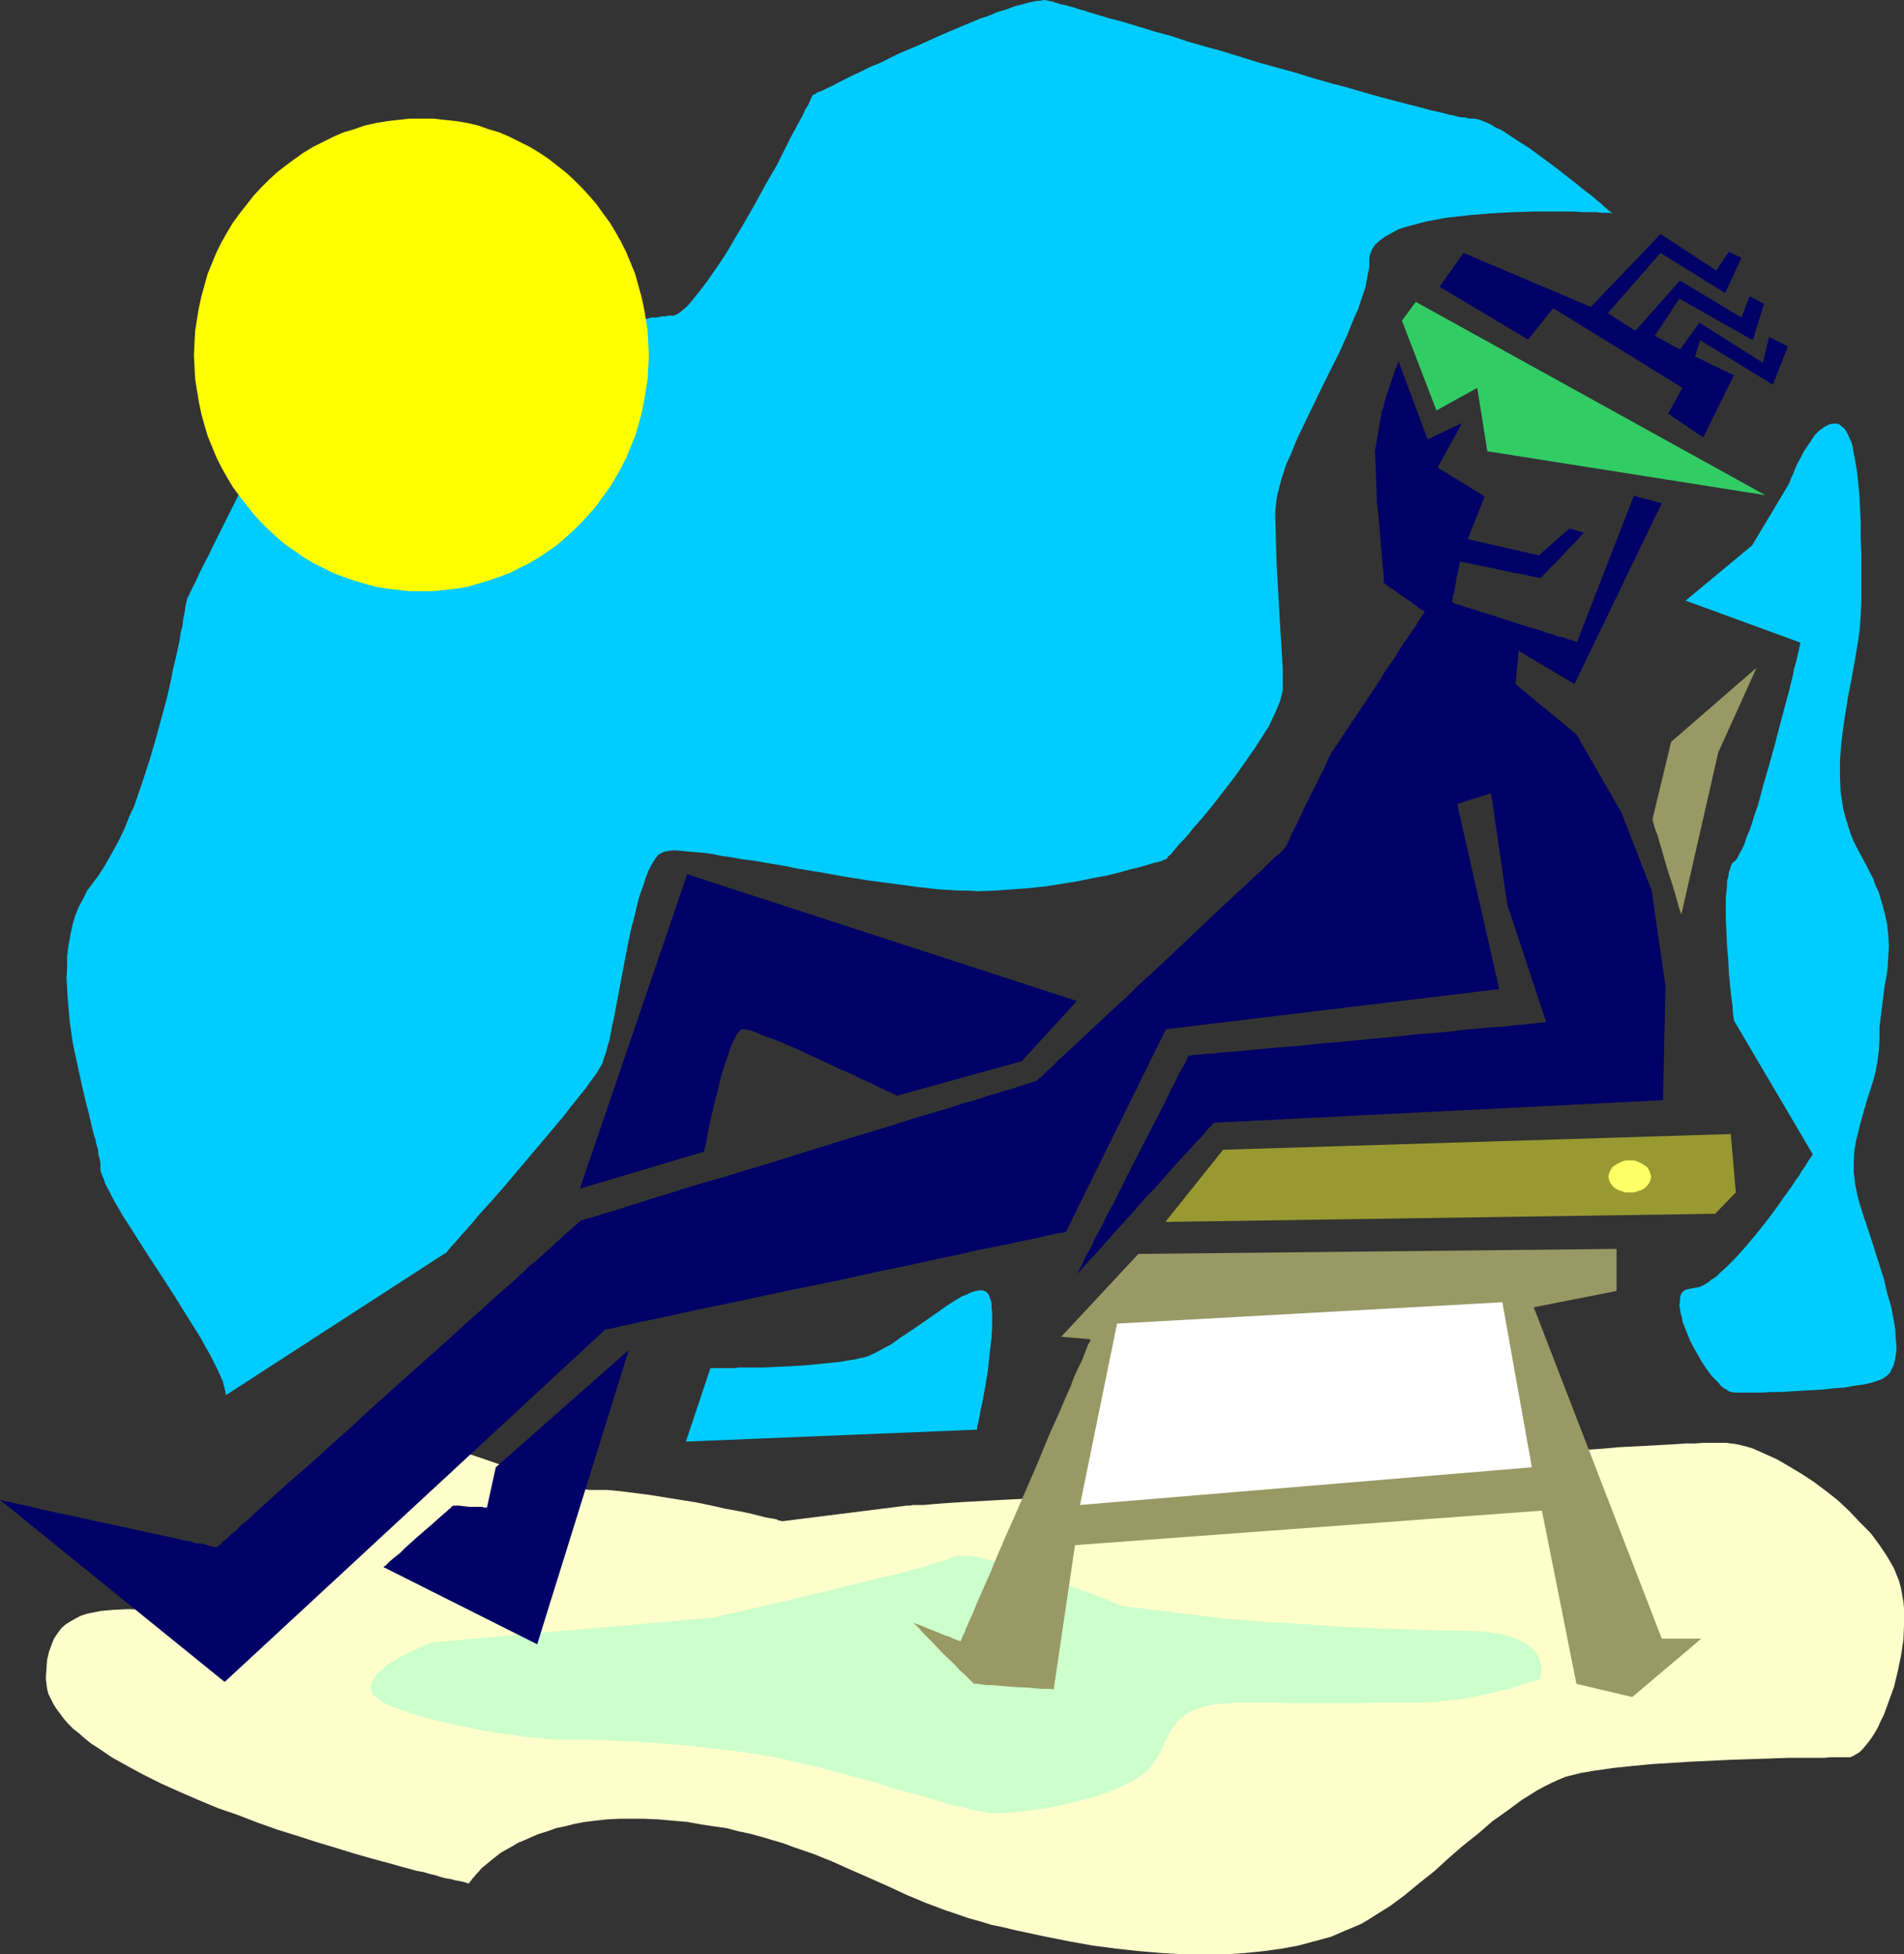 <?xml version="1.0" encoding="UTF-8" standalone="no"?>
<svg
   version="1.0"
   width="129.724mm"
   height="133.119mm"
   id="svg16"
   sodipodi:docname="Sunbather - Offbeat 2.wmf"
   xmlns:inkscape="http://www.inkscape.org/namespaces/inkscape"
   xmlns:sodipodi="http://sodipodi.sourceforge.net/DTD/sodipodi-0.dtd"
   xmlns="http://www.w3.org/2000/svg"
   xmlns:svg="http://www.w3.org/2000/svg">
  <rect width="100%" height="100%" fill="#333333" stroke="none"/>
  <sodipodi:namedview
     id="namedview16"
     pagecolor="#ffffff"
     bordercolor="#000000"
     borderopacity="0.25"
     inkscape:showpageshadow="2"
     inkscape:pageopacity="0.0"
     inkscape:pagecheckerboard="0"
     inkscape:deskcolor="#d1d1d1"
     inkscape:document-units="mm" />
  <defs
     id="defs1">
    <pattern
       id="WMFhbasepattern"
       patternUnits="userSpaceOnUse"
       width="6"
       height="6"
       x="0"
       y="0" />
  </defs>
  <path
     style="fill:#ffffcc;fill-opacity:1;fill-rule:evenodd;stroke:none"
     d="m 233.512,387.604 -32.158,4.039 v 0 l -0.323,-0.162 h -0.485 l -0.485,-0.323 -0.808,-0.162 -0.97,-0.162 -0.97,-0.162 -1.293,-0.323 -1.293,-0.323 -1.293,-0.323 -1.454,-0.323 -1.616,-0.323 -3.555,-0.646 -3.555,-0.808 -3.878,-0.808 -4.04,-0.646 -8.08,-1.293 -3.717,-0.485 -3.878,-0.485 -3.394,-0.323 h -1.616 -1.616 -1.454 l -1.778,-0.323 -1.616,-0.162 -1.778,-0.323 -3.555,-0.969 -3.717,-1.131 -7.434,-2.747 -3.717,-1.131 -3.717,-1.293 -3.394,-1.131 -1.778,-0.323 -1.616,-0.323 -1.616,-0.323 -1.454,-0.162 h -1.454 l -1.293,0.162 -1.293,0.162 -1.131,0.323 -1.131,0.485 -0.808,0.646 -0.97,0.808 -0.646,1.131 -0.646,1.131 -0.323,1.454 -0.485,1.454 -0.646,1.454 -0.808,1.454 -0.808,1.293 -1.131,1.454 -1.131,1.293 -1.293,1.131 -1.454,1.131 -1.454,1.293 -1.454,1.131 -3.394,2.1 -3.555,2.1 -3.717,1.939 -3.717,1.777 -3.878,1.777 -3.878,1.777 -3.555,1.616 -3.555,1.616 -3.232,1.616 -1.454,0.646 -1.454,0.808 -1.293,0.808 -1.131,0.646 -1.293,0.646 -1.293,0.646 -1.293,0.485 -1.616,0.323 -1.454,0.162 -1.616,0.162 -3.555,0.323 -3.555,-0.162 h -1.939 -1.778 l -3.717,-0.162 -3.717,0.162 -3.555,0.323 -1.616,0.323 -1.616,0.323 -1.616,0.485 -1.293,0.646 -1.454,0.808 -1.293,0.808 -1.131,0.969 -0.97,1.293 -0.97,1.454 -0.646,1.616 -0.646,1.777 -0.485,2.1 -0.162,2.262 -0.162,2.424 0.162,1.454 0.162,1.293 0.323,1.293 0.646,1.293 0.646,1.293 0.808,1.293 0.97,1.293 0.97,1.293 1.131,1.293 1.293,1.293 1.454,1.131 1.454,1.293 1.616,1.293 1.778,1.131 3.555,2.424 4.04,2.262 4.202,2.262 4.525,2.262 4.686,2.1 4.848,2.1 5.01,2.1 5.171,1.777 5.01,1.939 5.01,1.777 5.171,1.616 5.01,1.616 4.848,1.454 4.686,1.454 4.525,1.293 4.202,1.131 4.04,1.131 1.778,0.485 1.778,0.485 1.778,0.323 1.616,0.485 1.454,0.323 1.454,0.485 1.293,0.323 1.131,0.162 1.131,0.323 0.97,0.162 0.808,0.162 0.646,0.162 0.485,0.162 0.485,0.162 h 0.162 0.162 v 0 -0.323 l 0.162,-0.162 0.323,-0.323 0.323,-0.485 0.485,-0.485 0.485,-0.646 0.646,-0.646 0.646,-0.808 0.808,-0.646 0.97,-0.808 0.97,-0.808 2.262,-1.777 1.454,-0.808 1.454,-0.808 1.616,-0.969 1.616,-0.646 1.778,-0.808 1.939,-0.808 2.101,-0.646 2.262,-0.808 2.262,-0.485 2.586,-0.646 2.586,-0.485 2.747,-0.323 2.909,-0.323 3.07,-0.162 h 3.232 3.394 l 3.555,0.162 3.717,0.323 3.717,0.323 3.555,0.646 3.232,0.485 3.394,0.485 3.07,0.808 3.07,0.646 2.909,0.808 2.747,0.808 2.747,0.808 2.586,0.969 5.171,1.777 4.848,1.939 4.686,2.1 9.534,4.201 4.848,2.262 5.01,2.1 5.171,1.939 2.909,0.969 2.747,0.969 2.909,0.808 3.232,0.969 3.07,0.646 3.394,0.808 6.787,1.454 6.464,1.293 6.302,1.131 6.141,0.808 5.979,0.646 5.818,0.485 5.656,0.323 h 5.333 5.171 l 5.01,-0.323 4.848,-0.485 4.686,-0.646 4.363,-0.808 4.202,-1.131 4.202,-1.131 3.717,-1.616 1.939,-0.808 1.939,-0.808 1.939,-1.131 1.778,-1.131 3.878,-2.424 3.717,-2.747 3.717,-3.07 3.878,-3.07 3.717,-3.393 3.717,-3.231 3.878,-3.07 3.717,-3.231 3.878,-2.747 3.717,-2.747 3.878,-2.424 1.778,-0.969 1.939,-0.969 1.778,-0.808 1.939,-0.808 1.939,-0.485 1.939,-0.485 1.939,-0.323 1.939,-0.323 4.525,-0.646 4.686,-0.485 5.01,-0.485 5.171,-0.323 5.171,-0.323 10.342,-0.485 5.01,-0.162 4.848,-0.162 4.525,-0.162 h 2.101 1.939 1.939 3.394 l 1.616,-0.162 h 4.363 0.808 l 0.808,-0.323 0.808,-0.485 0.808,-0.485 0.808,-0.808 0.808,-0.969 0.808,-0.969 0.808,-1.131 0.808,-1.293 0.808,-1.454 0.646,-1.454 0.808,-1.616 1.293,-3.555 1.293,-3.555 0.97,-4.039 0.808,-3.878 0.646,-4.201 0.162,-3.878 v -2.1 -1.939 l -0.162,-1.939 -0.323,-1.777 -0.323,-1.777 -0.485,-1.777 -0.646,-1.616 -0.646,-1.616 -1.778,-3.07 -1.939,-2.908 -2.262,-3.07 -2.747,-2.747 -2.747,-2.908 -2.909,-2.747 -3.07,-2.424 -3.232,-2.424 -3.232,-2.1 -3.232,-1.939 -3.07,-1.777 -3.232,-1.454 -2.909,-1.293 -1.616,-0.485 -1.293,-0.323 -1.454,-0.323 -1.293,-0.162 -1.131,-0.162 h -1.131 -1.293 -1.616 -1.939 l -1.939,0.162 h -2.424 l -2.424,0.162 -2.747,0.162 -2.909,0.162 -2.909,0.162 -3.232,0.162 -3.232,0.162 -3.394,0.323 -6.949,0.485 -6.949,0.485 -6.949,0.646 -6.626,0.646 -3.394,0.323 -3.07,0.323 -3.07,0.323 -2.747,0.323 -2.747,0.485 -2.424,0.323 -2.262,0.323 -2.101,0.323 -1.778,0.485 -1.454,0.323 -1.293,0.485 -0.808,0.323 -0.808,0.323 -0.97,0.485 -1.131,0.162 -1.131,0.323 -1.131,0.323 -1.293,0.323 -2.909,0.323 -3.07,0.485 -3.394,0.323 -3.394,0.162 -3.555,0.323 -7.272,0.323 h -3.555 l -3.394,0.162 h -3.232 -8.242 -1.293 -1.616 l -1.778,0.162 h -2.101 l -2.262,0.162 h -2.586 l -2.586,0.162 -2.909,0.162 -3.07,0.162 -2.909,0.162 -6.464,0.323 -13.413,0.808 -6.464,0.323 -3.232,0.162 -2.909,0.162 -2.909,0.162 -2.909,0.162 -2.586,0.162 -2.424,0.162 -2.262,0.162 -1.939,0.162 -1.778,0.162 h -1.454 -1.293 l -0.808,0.162 h -0.485 z"
     id="path1" />
  <path
     style="fill:#ccffcc;fill-opacity:1;fill-rule:evenodd;stroke:none"
     d="m 111.181,422.826 h -0.162 l -0.162,0.162 -0.162,0.162 h -0.323 l -0.808,0.323 -1.131,0.485 -1.293,0.646 -1.293,0.646 -3.07,1.454 -1.454,0.969 -1.616,0.969 -1.293,1.131 -1.131,0.969 -0.808,1.131 -0.646,1.131 -0.162,0.485 -0.162,0.646 v 0.646 l 0.162,0.485 0.162,0.646 0.485,0.646 0.646,0.485 0.808,0.646 0.97,0.646 1.131,0.485 1.293,0.646 1.454,0.485 1.454,0.485 1.454,0.646 3.555,0.969 3.878,0.969 3.878,0.969 8.08,1.616 4.04,0.646 3.717,0.485 1.778,0.323 1.616,0.162 1.616,0.162 1.454,0.162 1.454,0.162 h 1.293 l 0.97,0.162 h 1.131 3.555 2.101 2.101 l 2.101,0.162 h 2.424 l 2.586,0.162 2.586,0.162 h 2.909 l 3.07,0.323 3.394,0.162 3.394,0.323 3.717,0.323 4.04,0.485 4.202,0.485 4.525,0.485 4.848,0.808 4.848,0.808 4.848,1.131 5.01,1.131 9.696,2.585 4.848,1.293 4.525,1.454 4.525,1.293 4.202,1.131 3.878,1.131 1.939,0.646 1.778,0.485 1.616,0.323 1.616,0.323 1.454,0.485 1.454,0.162 1.293,0.323 1.131,0.162 1.131,0.162 h 0.97 1.778 l 2.101,-0.162 2.262,-0.162 2.262,-0.323 2.424,-0.323 2.586,-0.323 5.171,-1.131 5.333,-1.293 2.586,-0.808 2.424,-0.808 2.262,-0.969 2.262,-0.969 2.101,-1.131 1.778,-1.131 0.808,-0.646 0.808,-0.485 1.293,-1.454 0.97,-1.454 0.97,-1.454 1.454,-3.231 1.616,-3.07 0.97,-1.293 1.131,-1.454 1.454,-1.131 0.808,-0.646 0.97,-0.485 0.97,-0.323 1.131,-0.485 1.293,-0.323 1.454,-0.323 1.454,-0.323 h 1.616 l 1.939,-0.162 1.939,-0.162 h 10.504 l 2.909,0.162 h 18.584 l 2.424,-0.162 h 9.211 3.555 l 3.232,-0.162 3.232,-0.323 3.232,-0.323 2.909,-0.485 2.909,-0.646 2.586,-0.485 2.424,-0.646 2.262,-0.485 1.939,-0.646 1.778,-0.485 1.454,-0.485 1.131,-0.323 0.97,-0.323 0.485,-0.323 h 0.162 v 0 -0.162 l 0.162,-0.323 v -0.646 l 0.162,-0.808 v -0.969 l -0.162,-0.969 -0.323,-1.131 -0.646,-1.293 -0.808,-1.131 -0.646,-0.485 -0.646,-0.646 -0.808,-0.485 -0.808,-0.485 -0.97,-0.485 -1.131,-0.485 -1.131,-0.323 -1.454,-0.485 -1.454,-0.323 -1.616,-0.162 -1.778,-0.323 -1.778,-0.162 h -2.101 l -2.262,-0.162 h -4.848 l -5.01,-0.162 -5.171,-0.162 -5.333,-0.162 -10.342,-0.485 -5.01,-0.323 -4.848,-0.323 -4.525,-0.323 h -2.101 l -2.101,-0.162 -1.939,-0.162 -1.778,-0.162 -1.616,-0.162 -1.616,-0.162 h -1.293 l -1.293,-0.162 h -0.97 l -0.97,-0.162 h -0.808 -0.485 l -0.323,-0.162 v 0 l -25.048,-3.07 v 0 l -0.323,-0.162 -0.485,-0.162 -0.808,-0.323 -0.808,-0.323 -0.97,-0.485 -1.293,-0.485 -1.293,-0.485 -1.293,-0.485 -1.616,-0.646 -3.232,-1.131 -3.555,-1.454 -3.717,-1.293 -3.878,-1.293 -3.878,-1.293 -3.555,-0.969 -1.778,-0.485 -1.778,-0.323 -1.616,-0.485 -1.454,-0.323 -1.293,-0.162 -1.293,-0.162 h -1.293 -0.97 l -0.808,0.162 -0.646,0.162 -0.808,0.323 -0.97,0.485 -1.293,0.323 -1.454,0.485 -1.616,0.485 -1.939,0.646 -2.101,0.485 -2.262,0.646 -2.424,0.646 -2.424,0.485 -5.171,1.293 -11.15,2.747 -5.494,1.293 -5.171,1.293 -2.586,0.485 -2.262,0.646 -2.262,0.485 -2.101,0.485 -1.939,0.485 -1.778,0.323 -1.454,0.323 -1.293,0.323 -1.131,0.323 -0.646,0.162 h -0.485 -0.162 z"
     id="path2" />
  <path
     style="fill:#000066;fill-opacity:1;fill-rule:evenodd;stroke:none"
     d="m 370.71,73.837 6.141,-8.725 32.805,13.895 17.938,-18.742 14.382,9.371 3.232,-4.847 3.232,1.616 -4.202,9.048 -16.645,-10.34 -13.574,15.511 7.11,4.524 11.474,-12.926 15.837,9.533 2.101,-5.493 3.717,1.939 -2.909,9.371 -18.907,-10.664 -6.302,9.533 6.464,3.555 5.01,-6.947 16.322,10.34 1.616,-6.624 4.848,2.424 -3.878,9.856 -18.746,-11.471 -1.293,4.201 10.019,4.847 -7.918,15.995 -9.05,-6.14 3.717,-6.624 -33.29,-20.519 -6.464,8.078 z"
     id="path3" />
  <path
     style="fill:#32cc65;fill-opacity:1;fill-rule:evenodd;stroke:none"
     d="m 361.014,82.562 3.555,-4.847 90.011,49.763 -71.589,-11.31 -2.586,-16.318 -10.504,5.816 z"
     id="path4" />
  <path
     style="fill:#000066;fill-opacity:1;fill-rule:evenodd;stroke:none"
     d="m 360.206,93.225 h -0.162 l -0.162,0.323 -0.162,0.646 -0.323,0.646 -0.323,0.969 -0.323,0.969 -1.616,4.685 -0.323,1.131 -0.323,0.969 -0.162,0.808 -0.162,0.646 -0.162,0.485 -0.162,0.162 -1.778,10.502 0.485,12.279 v 0.323 0.323 0.323 l 0.162,1.131 0.162,1.293 0.162,1.777 0.162,1.777 0.323,4.039 0.323,3.878 0.162,1.939 0.162,1.616 0.162,1.454 v 0.969 0.323 0.323 l 0.162,0.162 v 0.162 h 0.162 l 0.323,0.323 0.485,0.323 0.646,0.485 0.808,0.485 0.808,0.646 1.939,1.293 1.939,1.293 0.808,0.646 0.808,0.646 0.646,0.485 0.646,0.323 0.323,0.162 v 0 0.162 l -0.162,0.323 -0.323,0.485 -0.485,0.646 -0.646,0.969 -0.485,0.969 -0.808,1.131 -0.808,1.131 -0.808,1.293 -1.131,1.454 -1.939,3.231 -2.262,3.231 -2.101,3.393 -2.262,3.393 -2.262,3.393 -2.101,3.07 -0.808,1.293 -0.97,1.454 -0.808,1.131 -0.646,1.131 -0.646,0.969 -0.646,0.808 -0.323,0.646 -0.485,0.485 -0.162,0.323 v 0.162 0 l -0.162,0.323 -0.162,0.323 -0.323,0.323 -0.162,0.646 -0.323,0.646 -0.323,0.646 -0.323,0.808 -0.97,1.939 -0.97,1.939 -2.262,4.524 -2.101,4.362 -0.97,2.1 -0.97,1.777 -0.323,0.808 -0.323,0.808 -0.323,0.646 -0.485,0.969 -0.162,0.323 -0.162,0.162 v 0 0.162 h -0.162 l -0.162,0.323 -0.323,0.323 -0.323,0.323 -0.485,0.485 -0.646,0.485 -0.646,0.485 -0.646,0.646 -0.808,0.808 -1.616,1.616 -1.939,1.777 -2.262,2.1 -2.262,2.1 -2.586,2.424 -2.586,2.424 -2.747,2.585 -2.909,2.747 -2.909,2.747 -5.979,5.655 -5.979,5.493 -2.909,2.908 -2.909,2.585 -2.747,2.585 -2.586,2.424 -2.586,2.424 -2.262,2.1 -2.262,2.1 -1.939,1.777 -1.616,1.616 -0.808,0.808 -0.646,0.485 -0.646,0.646 -0.485,0.485 -0.485,0.485 -0.485,0.323 -0.323,0.323 -0.162,0.162 -0.162,0.162 v 0 h -0.162 l -0.162,0.162 -0.485,0.162 -0.646,0.162 -0.646,0.162 -0.808,0.323 -1.131,0.323 -0.97,0.323 -1.293,0.485 -1.454,0.323 -1.454,0.485 -1.616,0.485 -1.778,0.485 -1.778,0.646 -2.101,0.646 -1.939,0.485 -4.363,1.454 -4.525,1.293 -4.848,1.454 -5.01,1.616 -5.333,1.616 -5.333,1.616 -10.989,3.393 -10.827,3.393 -5.494,1.616 -5.171,1.616 -5.171,1.454 -4.848,1.454 -4.525,1.454 -4.363,1.293 -1.939,0.646 -1.939,0.646 -1.778,0.485 -1.778,0.646 -1.616,0.485 -1.616,0.485 -1.293,0.323 -1.293,0.485 -1.131,0.323 -0.97,0.323 -0.808,0.162 -0.808,0.162 -0.485,0.323 h -0.485 l -0.323,0.162 v 0 0 l -0.162,0.323 -0.485,0.162 -0.323,0.485 -0.646,0.485 -0.646,0.646 -0.808,0.646 -0.97,0.808 -0.97,0.969 -1.131,0.969 -1.131,1.131 -1.293,1.131 -1.454,1.293 -1.454,1.293 -1.616,1.293 -1.616,1.616 -3.394,3.07 -3.717,3.231 -3.717,3.393 -4.202,3.716 -4.04,3.716 -4.363,3.878 -8.726,7.755 -8.726,7.917 -4.202,3.878 -4.202,3.716 -4.04,3.716 -3.878,3.393 -3.717,3.231 -3.394,3.07 -1.616,1.454 -1.616,1.454 -1.454,1.293 -1.293,1.293 -1.293,1.131 -1.293,0.969 -0.97,1.131 -1.131,0.808 -0.808,0.808 -0.808,0.808 -0.808,0.485 -0.485,0.646 -0.485,0.323 -0.323,0.323 -0.162,0.162 v 0 h -0.323 -0.323 l -0.808,-0.162 -0.97,-0.323 -1.293,-0.323 -1.616,-0.162 -1.616,-0.485 -1.939,-0.323 -1.939,-0.485 -2.262,-0.485 -2.262,-0.485 -2.424,-0.485 -5.01,-1.131 -5.171,-1.131 -5.333,-1.131 -5.01,-1.131 -2.424,-0.485 -2.262,-0.485 -2.262,-0.485 L 8.726,388.089 6.787,387.604 5.171,387.281 3.555,386.958 2.424,386.634 1.293,386.473 0.646,386.311 0.162,386.15 H 0 l 57.853,46.855 98.091,-90.802 v 0 h 0.323 0.323 l 0.646,-0.162 0.646,-0.162 0.97,-0.162 0.97,-0.323 1.131,-0.162 1.293,-0.323 1.454,-0.323 1.454,-0.323 1.616,-0.323 1.778,-0.323 1.939,-0.485 1.939,-0.323 1.939,-0.485 4.363,-0.969 4.686,-0.969 4.848,-0.969 5.171,-1.131 5.333,-1.131 5.333,-1.131 11.15,-2.262 10.989,-2.424 5.494,-1.131 5.333,-1.131 5.01,-1.131 4.848,-0.969 4.686,-1.131 4.363,-0.808 2.101,-0.485 1.939,-0.323 1.778,-0.485 1.778,-0.323 1.616,-0.323 1.616,-0.323 1.454,-0.323 1.131,-0.323 1.131,-0.162 1.131,-0.323 0.808,-0.162 0.808,-0.162 h 0.646 l 0.323,-0.162 0.323,-0.162 v 0 l 25.694,-52.025 85.809,-10.34 -10.827,-47.663 8.726,-2.747 4.202,28.759 10.019,30.213 h -0.323 -0.323 -0.485 l -0.485,0.162 h -0.646 l -0.808,0.162 h -0.97 l -0.97,0.162 -1.131,0.162 h -1.131 l -1.293,0.162 -2.747,0.323 -3.07,0.162 -3.394,0.323 -3.717,0.323 -3.717,0.485 -4.04,0.323 -4.04,0.323 -4.202,0.485 -17.13,1.616 -4.202,0.323 -4.202,0.485 -3.878,0.323 -3.878,0.323 -3.555,0.323 -3.394,0.323 -3.07,0.323 -2.909,0.162 -2.424,0.323 h -1.131 l -0.97,0.162 h -0.808 l -0.808,0.162 h -0.646 -0.485 l -0.485,0.162 h -0.323 -0.323 v 0.162 0 l -0.323,0.485 -0.323,0.808 -0.485,0.969 -0.808,1.293 -0.808,1.454 -0.808,1.777 -0.97,1.777 -0.97,2.1 -1.131,2.262 -1.131,2.262 -1.293,2.424 -2.586,5.009 -2.747,5.332 -2.586,5.17 -2.586,5.17 -1.293,2.262 -1.131,2.424 -1.131,2.1 -1.131,2.1 -0.808,1.939 -0.97,1.616 -0.808,1.454 -0.485,1.293 -0.646,1.131 -0.323,0.646 -0.323,0.485 v 0.162 0 l 0.162,-0.162 0.162,-0.162 0.485,-0.485 0.646,-0.808 0.808,-0.808 0.97,-1.131 1.131,-1.131 1.131,-1.293 1.293,-1.454 1.293,-1.454 1.454,-1.616 1.616,-1.777 3.07,-3.393 3.232,-3.716 3.394,-3.555 3.07,-3.555 2.909,-3.231 1.454,-1.454 1.293,-1.454 1.131,-1.293 1.131,-1.131 0.97,-1.131 0.646,-0.808 0.808,-0.808 0.485,-0.485 0.162,-0.323 0.162,-0.162 115.705,-5.816 0.646,-29.406 -3.555,-24.558 -7.757,-20.035 -11.635,-20.196 -15.675,-12.926 0.808,-8.563 14.382,8.563 22.462,-46.532 v 0 l -0.323,-0.162 h -0.323 l -0.485,-0.162 -1.131,-0.323 -1.293,-0.323 -1.293,-0.323 -1.131,-0.323 -0.485,-0.162 -0.323,-0.162 h -0.323 v -0.162 l -14.706,37.807 v 0 l -0.323,-0.162 h -0.323 l -0.646,-0.323 -0.808,-0.162 -0.808,-0.323 -0.97,-0.323 -1.131,-0.162 -1.131,-0.485 -1.293,-0.323 -2.747,-0.969 -2.909,-0.808 -2.909,-0.969 -3.07,-0.969 -2.909,-0.969 -2.747,-0.808 -1.293,-0.485 -1.131,-0.323 -1.131,-0.323 -0.97,-0.323 -0.808,-0.323 -0.808,-0.162 -0.485,-0.162 -0.485,-0.323 h -0.323 v 0 -0.162 -0.323 l 0.162,-0.485 v -0.646 l 0.323,-0.808 0.162,-0.808 0.323,-1.939 0.323,-1.939 0.485,-1.777 v -0.646 l 0.162,-0.485 v -0.323 -0.162 h 0.162 0.162 l 0.162,0.162 h 0.485 l 0.97,0.162 1.454,0.323 1.454,0.323 1.778,0.323 7.595,1.616 1.778,0.323 1.616,0.323 1.454,0.323 0.97,0.162 h 0.323 l 0.323,0.162 h 0.162 l 0.162,-0.162 0.323,-0.323 0.646,-0.646 0.646,-0.646 0.808,-0.969 0.97,-0.808 4.04,-4.362 0.97,-0.969 0.808,-0.808 0.646,-0.808 0.646,-0.646 0.323,-0.323 0.162,-0.162 -3.717,-1.131 -7.918,6.947 -18.261,-4.201 4.363,-10.987 -12.12,-7.432 6.302,-11.471 -8.888,4.201 z"
     id="path5" />
  <path
     style="fill:#000066;fill-opacity:1;fill-rule:evenodd;stroke:none"
     d="M 277.305,257.702 176.952,225.065 149.318,306.012 181.315,296.479 v -0.162 l 0.162,-0.323 v -0.323 l 0.162,-0.646 0.162,-0.646 0.162,-0.808 0.162,-0.969 0.162,-1.131 0.485,-2.262 0.646,-2.747 0.646,-2.908 0.808,-2.908 0.646,-2.908 0.808,-2.747 0.97,-2.747 0.808,-2.424 0.323,-0.969 0.485,-0.969 0.485,-0.808 0.323,-0.808 0.485,-0.485 0.323,-0.485 0.485,-0.323 h 0.323 0.485 l 0.646,0.162 0.808,0.162 0.97,0.323 1.131,0.485 1.131,0.485 1.293,0.485 1.454,0.485 1.616,0.646 1.454,0.646 3.394,1.454 6.949,3.231 3.394,1.616 3.394,1.454 1.616,0.808 1.454,0.646 1.454,0.646 1.293,0.646 1.293,0.646 1.131,0.485 0.808,0.485 0.97,0.323 0.485,0.323 0.485,0.162 0.323,0.162 0.162,0.162 32.158,-8.886 z"
     id="path6" />
  <path
     style="fill:#000066;fill-opacity:1;fill-rule:evenodd;stroke:none"
     d="m 161.923,347.535 -34.259,30.213 -2.262,10.34 h -0.808 l -0.485,-0.162 h -1.454 -1.616 l -1.616,-0.162 -1.293,-0.162 h -0.646 -0.323 -0.323 v 0 h -0.162 l -0.162,0.162 -0.323,0.162 -0.162,0.323 -0.485,0.323 -0.485,0.485 -1.131,0.969 -1.454,1.293 -1.454,1.293 -3.394,2.908 -3.232,2.908 -1.454,1.454 -1.454,1.131 -1.131,0.969 -0.485,0.485 -0.323,0.323 -0.323,0.323 -0.323,0.162 -0.162,0.162 v 0 l 39.592,19.873 z"
     id="path7" />
  <path
     style="fill:#999932;fill-opacity:1;fill-rule:evenodd;stroke:none"
     d="m 314.958,295.994 -14.867,18.58 141.561,-2.1 5.333,-5.493 -1.293,-15.026 z"
     id="path8" />
  <path
     style="fill:#999965;fill-opacity:1;fill-rule:evenodd;stroke:none"
     d="m 293.142,322.815 -19.877,21.327 7.595,0.646 v 0 l -0.162,0.162 v 0.323 l -0.162,0.323 -0.323,0.485 -0.485,1.293 -0.323,0.808 -0.323,0.808 -0.323,0.969 -0.97,1.939 -1.131,2.424 -0.97,2.585 -1.293,2.908 -1.293,3.07 -1.454,3.231 -1.454,3.231 -1.454,3.555 -1.454,3.555 -6.302,14.541 -1.616,3.555 -1.454,3.393 -1.454,3.393 -1.293,3.231 -1.293,2.908 -1.293,2.908 -1.131,2.585 -0.97,2.424 -0.97,2.1 -0.323,0.808 -0.485,0.969 -0.162,0.646 -0.323,0.646 -0.323,0.646 -0.162,0.485 -0.162,0.323 -0.162,0.323 v 0.162 0 h -0.162 l -0.485,-0.162 -0.485,-0.162 -0.808,-0.323 -0.97,-0.485 -1.131,-0.323 -2.262,-0.969 -2.101,-0.808 -1.131,-0.485 -0.808,-0.323 -0.808,-0.323 -0.646,-0.162 -0.323,-0.162 -0.162,-0.162 v 0.162 h 0.162 l 0.162,0.323 0.323,0.162 0.808,0.808 0.97,1.131 1.131,1.131 1.293,1.293 2.909,3.07 2.909,2.747 1.293,1.454 1.293,1.131 0.97,0.969 0.808,0.808 0.323,0.323 0.162,0.162 0.162,0.162 v 0 h 0.323 0.162 0.485 l 0.97,0.162 1.293,0.162 h 1.454 l 1.778,0.162 3.717,0.323 3.717,0.162 1.778,0.162 1.616,0.162 h 1.293 0.97 0.485 l 0.162,0.162 h 0.323 l 5.494,-37.161 120.23,-8.886 8.888,44.593 14.382,3.393 17.776,-15.026 h -10.181 l -32.966,-85.308 21.331,-4.201 v -10.825 z"
     id="path9" />
  <path
     style="fill:#ffffff;fill-opacity:1;fill-rule:evenodd;stroke:none"
     d="m 287.648,340.749 -9.534,46.693 116.352,-9.694 -7.595,-42.493 v 0 z"
     id="path10" />
  <path
     style="fill:#ffff66;fill-opacity:1;fill-rule:evenodd;stroke:none"
     d="m 419.675,298.741 h 1.131 l 0.97,0.323 0.97,0.485 0.808,0.485 0.646,0.485 0.485,0.808 0.323,0.808 0.162,0.808 -0.162,0.808 -0.323,0.808 -0.485,0.646 -0.646,0.646 -0.808,0.485 -0.97,0.323 -0.97,0.323 h -1.131 -1.131 l -0.97,-0.323 -0.97,-0.323 -0.808,-0.485 -0.646,-0.646 -0.485,-0.646 -0.323,-0.808 -0.162,-0.808 0.162,-0.808 0.323,-0.808 0.485,-0.808 0.646,-0.485 0.808,-0.485 0.97,-0.485 0.97,-0.323 z"
     id="path11" />
  <path
     style="fill:#999965;fill-opacity:1;fill-rule:evenodd;stroke:none"
     d="m 425.492,211.009 4.848,-20.035 21.978,-19.065 -9.858,21.812 -9.534,41.846 v -0.162 -0.162 l -0.162,-0.323 -0.162,-0.485 -0.162,-0.485 -0.162,-0.646 -0.485,-1.616 -0.485,-1.777 -0.646,-2.1 -1.454,-4.524 -1.293,-4.524 -0.646,-2.1 -0.485,-1.777 -0.646,-1.616 -0.162,-0.646 -0.162,-0.646 -0.162,-0.323 v -0.485 z"
     id="path12" />
  <path
     style="fill:#00ccff;fill-opacity:1;fill-rule:evenodd;stroke:none"
     d="m 58.176,359.168 -0.162,-0.969 -0.323,-1.293 -0.323,-1.293 -0.646,-1.454 -0.808,-1.777 -0.808,-1.616 -0.97,-1.939 -1.131,-1.939 -1.131,-2.1 -1.293,-2.1 -2.747,-4.362 -2.909,-4.686 -2.909,-4.524 -3.07,-4.686 -2.909,-4.524 -2.747,-4.362 -1.293,-1.939 -1.131,-1.939 -1.131,-1.939 -0.97,-1.777 -0.808,-1.616 -0.808,-1.454 -0.485,-1.454 -0.485,-1.131 -0.323,-0.969 v -0.969 -0.808 l -0.162,-1.131 -0.323,-1.131 -0.162,-1.454 -0.485,-1.616 -0.162,-0.969 -0.323,-0.808 -0.485,-1.939 -0.485,-2.1 -0.485,-2.1 -0.646,-2.424 -1.131,-4.847 -1.131,-5.17 -1.131,-5.332 -0.808,-5.655 -0.485,-5.655 -0.162,-2.747 -0.162,-2.747 0.162,-2.747 v -2.747 l 0.323,-2.747 0.485,-2.585 0.485,-2.424 0.646,-2.424 0.97,-2.424 1.131,-2.1 1.131,-2.262 1.454,-1.939 1.454,-1.939 1.454,-2.262 1.293,-2.262 1.454,-2.585 1.293,-2.424 1.293,-2.747 1.131,-2.908 1.293,-2.747 2.101,-6.14 1.939,-5.978 1.778,-6.14 1.616,-5.978 0.808,-2.908 0.646,-2.747 0.646,-2.908 0.485,-2.585 0.646,-2.585 0.485,-2.262 0.485,-2.262 0.323,-2.1 0.485,-1.939 0.162,-1.616 0.323,-1.454 0.162,-1.131 0.162,-1.131 0.162,-0.646 0.162,-0.485 v -0.162 -0.162 l 0.162,-0.323 0.323,-0.485 0.323,-0.808 0.485,-0.969 0.485,-0.969 0.646,-1.293 0.646,-1.454 0.808,-1.616 0.808,-1.616 0.97,-1.777 0.808,-1.777 1.939,-3.878 2.101,-4.201 4.202,-8.402 1.939,-4.039 1.939,-3.878 0.97,-1.777 0.808,-1.777 0.808,-1.616 0.646,-1.454 0.646,-1.293 0.646,-1.293 0.485,-0.969 0.485,-0.808 0.162,-0.485 0.485,-0.323 0.485,-0.485 0.485,-0.323 0.808,-0.485 0.808,-0.485 0.97,-0.485 0.97,-0.323 0.97,-0.485 1.293,-0.485 2.586,-0.969 3.07,-0.969 3.232,-0.969 3.555,-0.969 3.717,-1.131 3.878,-0.969 4.04,-0.969 4.202,-0.969 4.363,-0.969 8.888,-1.939 8.726,-1.939 4.525,-0.808 4.202,-0.808 4.202,-0.808 4.04,-0.808 3.878,-0.646 3.717,-0.808 3.394,-0.485 3.232,-0.485 2.909,-0.485 1.293,-0.162 1.293,-0.162 1.131,-0.323 h 1.131 l 1.778,-0.323 h 0.808 l 0.646,-0.162 h 0.485 0.485 0.323 l 0.485,-0.162 0.97,-0.485 0.97,-0.808 1.131,-0.969 1.131,-1.293 1.293,-1.616 1.293,-1.616 1.454,-1.939 1.454,-2.1 1.454,-2.1 1.616,-2.424 1.454,-2.424 3.07,-5.17 3.07,-5.332 2.909,-5.332 2.909,-5.009 1.293,-2.585 1.131,-2.262 1.131,-2.262 1.131,-2.1 0.97,-1.777 0.97,-1.777 0.646,-1.454 0.808,-1.293 0.485,-1.131 0.323,-0.808 0.162,-0.162 0.162,-0.162 v -0.162 -0.162 h 0.162 l 0.485,-0.162 0.646,-0.485 0.97,-0.323 1.293,-0.646 1.454,-0.646 1.454,-0.808 1.939,-0.969 1.939,-0.969 2.101,-0.969 2.262,-1.131 2.424,-0.969 4.848,-2.424 5.333,-2.262 5.333,-2.424 5.333,-2.262 5.01,-2.1 2.424,-0.808 2.262,-0.969 2.262,-0.646 2.101,-0.808 1.939,-0.485 1.778,-0.485 1.454,-0.323 L 267.933,0.162 269.064,0 l 0.808,0.162 0.485,0.162 h 0.485 l 0.808,0.323 0.646,0.162 0.97,0.323 0.97,0.162 1.131,0.323 1.293,0.323 1.293,0.485 1.293,0.323 1.454,0.485 1.616,0.485 3.232,0.969 3.717,0.969 3.717,1.131 4.202,1.293 4.202,1.131 4.363,1.454 4.525,1.293 4.686,1.293 9.373,2.908 9.373,2.585 4.686,1.454 4.525,1.293 4.363,1.131 4.363,1.293 4.04,1.131 3.717,0.969 3.717,0.969 3.232,0.808 1.616,0.485 1.454,0.323 1.454,0.323 1.293,0.323 1.131,0.323 1.131,0.162 0.97,0.323 0.97,0.162 h 0.808 l 0.646,0.162 0.485,0.162 h 0.485 0.808 l 0.97,0.162 0.97,0.323 1.131,0.485 1.131,0.485 1.293,0.808 1.454,0.646 1.293,0.808 2.909,1.939 3.07,1.939 6.141,4.524 2.909,2.262 2.909,2.262 2.586,2.1 1.131,0.808 1.131,0.969 0.97,0.808 0.97,0.808 0.646,0.646 0.646,0.485 0.485,0.485 0.485,0.323 0.162,0.162 0.162,0.162 h -0.162 l -0.485,-0.162 h -0.97 -1.131 l -1.454,-0.162 h -1.616 -1.939 l -1.939,-0.162 h -2.424 -7.757 l -5.656,0.162 -5.818,0.323 -5.818,0.485 -2.747,0.323 -2.909,0.323 -2.586,0.485 -2.586,0.485 -2.424,0.646 -2.424,0.646 -2.101,0.646 -1.778,0.969 -1.778,0.969 -1.293,0.969 -1.293,1.131 -0.808,1.293 -0.485,1.293 -0.162,0.808 v 0.646 1.616 l -0.323,1.616 -0.323,1.777 -0.323,1.777 -0.646,1.939 -0.646,1.939 -0.646,1.939 -0.97,2.1 -1.778,4.362 -1.939,4.362 -4.525,9.048 -4.363,9.048 -2.101,4.362 -1.778,4.362 -0.97,2.1 -0.646,1.939 -0.646,1.939 -0.485,1.939 -0.485,1.777 -0.323,1.777 -0.162,1.616 -0.162,1.616 0.162,5.978 0.162,6.14 0.323,5.978 0.323,5.655 0.323,5.655 0.323,5.332 0.323,5.17 v 2.262 2.424 1.131 l -0.323,1.293 -0.323,1.454 -0.646,1.454 -0.646,1.616 -0.808,1.616 -0.808,1.777 -1.131,1.777 -2.262,3.555 -2.586,3.716 -2.747,3.878 -2.747,3.555 -2.747,3.555 -2.747,3.393 -1.293,1.454 -1.293,1.454 -1.131,1.454 -1.131,1.293 -1.131,1.131 -0.808,0.969 -0.808,0.969 -0.646,0.808 -0.646,0.485 -0.323,0.485 -0.323,0.323 v 0 h -0.162 l -0.162,0.162 h -0.323 l -0.485,0.323 -0.646,0.162 -0.646,0.162 -0.808,0.162 -0.97,0.323 -1.131,0.323 -1.131,0.323 -1.131,0.323 -1.454,0.323 -2.909,0.808 -3.232,0.808 -3.555,0.646 -3.878,0.808 -4.04,0.646 -4.04,0.646 -4.363,0.485 -4.525,0.323 -4.363,0.323 -4.525,0.162 -2.424,-0.162 h -2.424 l -2.586,-0.162 -2.747,-0.162 -2.747,-0.323 -2.909,-0.323 -5.979,-0.808 -6.141,-0.808 -6.141,-0.969 -6.302,-1.131 -5.979,-0.969 -3.07,-0.646 -2.909,-0.485 -5.656,-0.969 -2.747,-0.323 -2.586,-0.485 -2.424,-0.323 -2.262,-0.485 -2.262,-0.323 -1.939,-0.162 -1.939,-0.162 -1.778,-0.162 -1.454,-0.162 h -1.293 l -1.131,0.162 -0.808,0.162 -0.808,0.323 -0.808,0.485 -0.646,0.808 -0.646,0.969 -0.646,1.131 -0.646,1.293 -0.646,1.616 -0.485,1.616 -0.646,1.777 -0.646,1.939 -0.485,1.939 -0.485,2.1 -1.131,4.362 -0.97,4.686 -1.778,9.371 -0.808,4.362 -0.808,4.201 -0.485,2.1 -0.323,1.777 -0.323,1.777 -0.485,1.454 -0.323,1.454 -0.485,1.293 -0.323,1.131 -0.323,0.808 -0.485,0.808 -0.646,1.131 -0.808,1.131 -0.97,1.293 -1.131,1.616 -1.293,1.616 -1.293,1.616 -1.454,1.777 -1.454,1.939 -1.616,1.939 -3.394,4.039 -7.11,8.402 -3.555,4.201 -3.394,3.878 -1.778,1.939 -1.454,1.616 -1.454,1.777 -1.293,1.454 -1.293,1.454 -1.131,1.293 -0.97,1.131 -0.808,0.808 -0.646,0.808 -0.485,0.646 -0.323,0.323 h -0.162 z"
     id="path13" />
  <path
     style="fill:#ffff00;fill-opacity:1;fill-rule:evenodd;stroke:none"
     d="m 108.595,30.537 h 2.909 l 2.909,0.323 3.07,0.323 2.909,0.485 2.747,0.646 2.747,0.969 2.747,0.808 2.586,1.131 2.586,1.293 2.586,1.293 2.424,1.454 2.424,1.616 2.262,1.777 2.262,1.777 2.101,1.939 1.939,1.939 1.939,2.1 1.939,2.262 1.616,2.262 1.778,2.424 1.454,2.424 1.454,2.585 1.293,2.585 1.131,2.747 1.131,2.747 0.808,2.908 0.808,2.908 0.646,2.908 0.485,2.908 0.485,3.07 0.162,3.07 0.162,3.231 -0.162,3.07 -0.162,3.07 -0.485,3.07 -0.485,2.908 -0.646,3.07 -0.808,2.908 -0.808,2.747 -1.131,2.747 -1.131,2.747 -1.293,2.585 -1.454,2.585 -1.454,2.424 -1.778,2.424 -1.616,2.262 -1.939,2.262 -1.939,2.1 -1.939,1.939 -2.101,1.939 -2.262,1.939 -2.262,1.616 -2.424,1.616 -2.424,1.454 -2.586,1.293 -2.586,1.293 -2.586,0.969 -2.747,0.969 -2.747,0.808 -2.747,0.808 -2.909,0.485 -3.07,0.323 -2.909,0.323 h -2.909 -3.07 l -2.909,-0.323 -2.909,-0.323 -2.909,-0.485 -2.909,-0.808 -2.747,-0.808 -2.747,-0.969 -2.586,-0.969 -2.586,-1.293 -2.586,-1.293 -2.424,-1.454 -2.262,-1.616 -2.424,-1.616 -2.262,-1.939 -2.101,-1.939 -1.939,-1.939 -1.939,-2.1 -1.778,-2.262 -1.778,-2.262 -1.778,-2.424 -1.454,-2.424 -1.454,-2.585 -1.293,-2.585 -1.131,-2.747 -1.131,-2.747 -0.808,-2.747 -0.808,-2.908 -0.646,-3.07 -0.485,-2.908 -0.485,-3.07 -0.162,-3.07 -0.162,-3.07 0.162,-3.231 0.162,-3.07 0.485,-3.07 0.485,-2.908 0.646,-2.908 0.808,-2.908 0.808,-2.908 1.131,-2.747 1.131,-2.747 1.293,-2.585 1.454,-2.585 1.454,-2.424 1.778,-2.424 1.778,-2.262 1.778,-2.262 1.939,-2.1 1.939,-1.939 2.101,-1.939 2.262,-1.777 2.424,-1.777 2.262,-1.616 2.424,-1.454 2.586,-1.293 2.586,-1.293 2.586,-1.131 2.747,-0.808 2.747,-0.969 2.909,-0.646 2.909,-0.485 2.909,-0.323 2.909,-0.323 z"
     id="path14" />
  <path
     style="fill:#00ccff;fill-opacity:1;fill-rule:evenodd;stroke:none"
     d="m 434.057,154.621 17.13,-14.218 9.373,-15.672 v 0 -0.162 l 0.162,-0.162 0.162,-0.323 0.323,-0.969 0.485,-0.969 0.485,-1.293 0.646,-1.454 0.808,-1.454 0.808,-1.616 0.97,-1.454 0.97,-1.454 0.97,-1.454 1.131,-1.131 1.131,-0.808 1.131,-0.646 1.131,-0.323 h 0.485 0.646 l 0.646,0.162 0.485,0.485 0.485,0.323 0.485,0.485 0.485,0.808 0.323,0.646 0.323,0.808 0.485,0.969 0.323,1.131 0.162,0.969 0.485,2.585 0.485,2.747 0.323,3.07 0.323,3.231 0.162,3.393 0.162,3.716 v 3.878 l 0.162,3.878 v 4.039 8.24 l -0.162,4.039 -0.323,4.039 -0.646,4.201 -1.454,8.24 -0.808,4.039 -1.293,8.24 -0.485,4.201 -0.323,4.039 v 4.201 l 0.162,4.039 0.323,2.1 0.323,2.1 0.485,1.939 0.646,2.1 0.646,2.1 0.808,2.1 0.97,1.939 1.131,2.1 1.131,2.1 0.97,1.939 0.97,1.777 0.646,1.939 0.808,1.616 0.485,1.777 0.485,1.616 0.485,1.777 0.646,2.908 0.323,2.908 0.162,2.908 -0.162,2.585 -0.162,2.747 -0.323,2.424 -0.485,2.585 -0.323,2.585 -0.646,5.17 -0.323,2.747 v 2.908 l -0.162,2.908 -0.323,2.747 -0.485,2.585 -0.646,2.585 -1.616,5.009 -1.454,5.009 -0.646,2.585 -0.646,2.585 -0.485,2.585 -0.162,2.747 v 2.908 l 0.162,1.616 0.162,1.454 0.323,1.616 0.323,1.616 0.485,1.777 0.485,1.616 2.424,7.271 2.262,7.109 1.131,3.555 0.808,3.555 0.97,3.231 0.646,3.231 0.485,2.908 0.162,2.747 0.162,1.293 v 1.293 l -0.162,1.131 -0.162,1.131 -0.485,1.939 -0.485,0.808 -0.323,0.808 -0.646,0.646 -0.646,0.485 -0.646,0.485 -0.808,0.323 -1.939,0.646 -2.101,0.485 -2.424,0.323 -2.586,0.485 -2.586,0.162 -2.747,0.323 -5.656,0.323 -2.747,0.162 -2.586,0.162 h -2.586 l -2.424,0.162 h -7.11 l -0.646,-0.162 -0.646,-0.162 -0.646,-0.485 -0.646,-0.323 -0.808,-0.646 -0.646,-0.808 -1.616,-1.616 -1.454,-1.939 -1.454,-2.262 -1.454,-2.585 -1.293,-2.424 -0.97,-2.424 -0.97,-2.424 -0.162,-1.131 -0.323,-1.131 -0.162,-1.131 -0.162,-0.969 0.162,-0.808 v -0.808 l 0.162,-0.808 0.323,-0.646 0.485,-0.485 0.485,-0.323 0.808,-0.162 0.646,-0.162 0.97,-0.162 0.97,-0.162 1.131,-0.485 1.131,-0.646 0.97,-0.808 1.293,-0.808 1.131,-1.131 1.293,-1.131 1.293,-1.293 1.293,-1.293 2.586,-2.908 2.586,-3.07 2.586,-3.231 2.424,-3.231 2.262,-3.231 2.101,-2.908 0.808,-1.293 0.97,-1.293 0.646,-1.131 0.808,-1.131 0.485,-0.808 0.485,-0.808 0.485,-0.646 0.323,-0.485 0.162,-0.323 h 0.162 L 446.5,262.711 v -0.162 -0.323 l -0.162,-0.485 v -0.646 l -0.162,-0.808 v -1.131 l -0.162,-1.131 -0.162,-1.131 -0.162,-1.454 -0.162,-1.616 -0.323,-3.231 -0.162,-3.393 -0.323,-3.716 -0.162,-3.716 -0.162,-3.555 v -5.009 l 0.162,-1.616 0.162,-1.454 v -1.293 l 0.323,-1.131 0.162,-1.131 0.323,-0.969 0.162,-0.646 0.323,-0.646 0.485,-0.485 0.485,-0.323 0.485,-0.808 0.485,-0.969 0.646,-1.131 0.646,-1.454 0.485,-1.616 0.808,-1.777 0.646,-1.939 0.646,-2.1 0.808,-2.262 1.293,-4.847 1.454,-5.009 1.454,-5.17 1.293,-5.009 1.293,-4.847 0.646,-2.424 0.646,-2.262 0.485,-2.1 0.485,-1.939 0.323,-1.777 0.485,-1.616 0.323,-1.454 0.323,-1.293 0.162,-0.808 0.162,-0.808 0.162,-0.485 v -0.162 z"
     id="path15" />
  <path
     style="fill:#00ccff;fill-opacity:1;fill-rule:evenodd;stroke:none"
     d="m 176.629,371.124 6.302,-18.904 h 2.909 0.97 2.262 l 1.293,-0.162 h 2.909 3.07 l 3.394,-0.162 6.787,-0.323 3.394,-0.323 3.232,-0.323 3.07,-0.323 2.909,-0.485 1.131,-0.162 1.293,-0.323 0.97,-0.162 0.97,-0.323 1.778,-0.808 2.101,-1.131 2.101,-1.131 2.262,-1.616 4.848,-3.231 4.848,-3.393 2.262,-1.616 2.262,-1.454 1.939,-1.131 0.97,-0.323 0.97,-0.485 0.808,-0.323 0.808,-0.162 0.646,-0.162 h 0.808 l 0.485,0.162 0.485,0.162 0.485,0.485 0.323,0.485 0.162,0.646 0.323,0.646 0.162,0.969 v 0.969 l 0.162,1.131 v 3.555 l -0.162,2.908 -0.323,2.747 -0.646,5.978 -0.485,2.908 -0.485,2.747 -0.485,2.585 -0.485,2.262 -0.162,0.969 -0.162,0.808 -0.162,0.808 -0.162,0.646 -0.162,0.485 v 0.485 0.162 0.162 z"
     id="path16" />
</svg>
